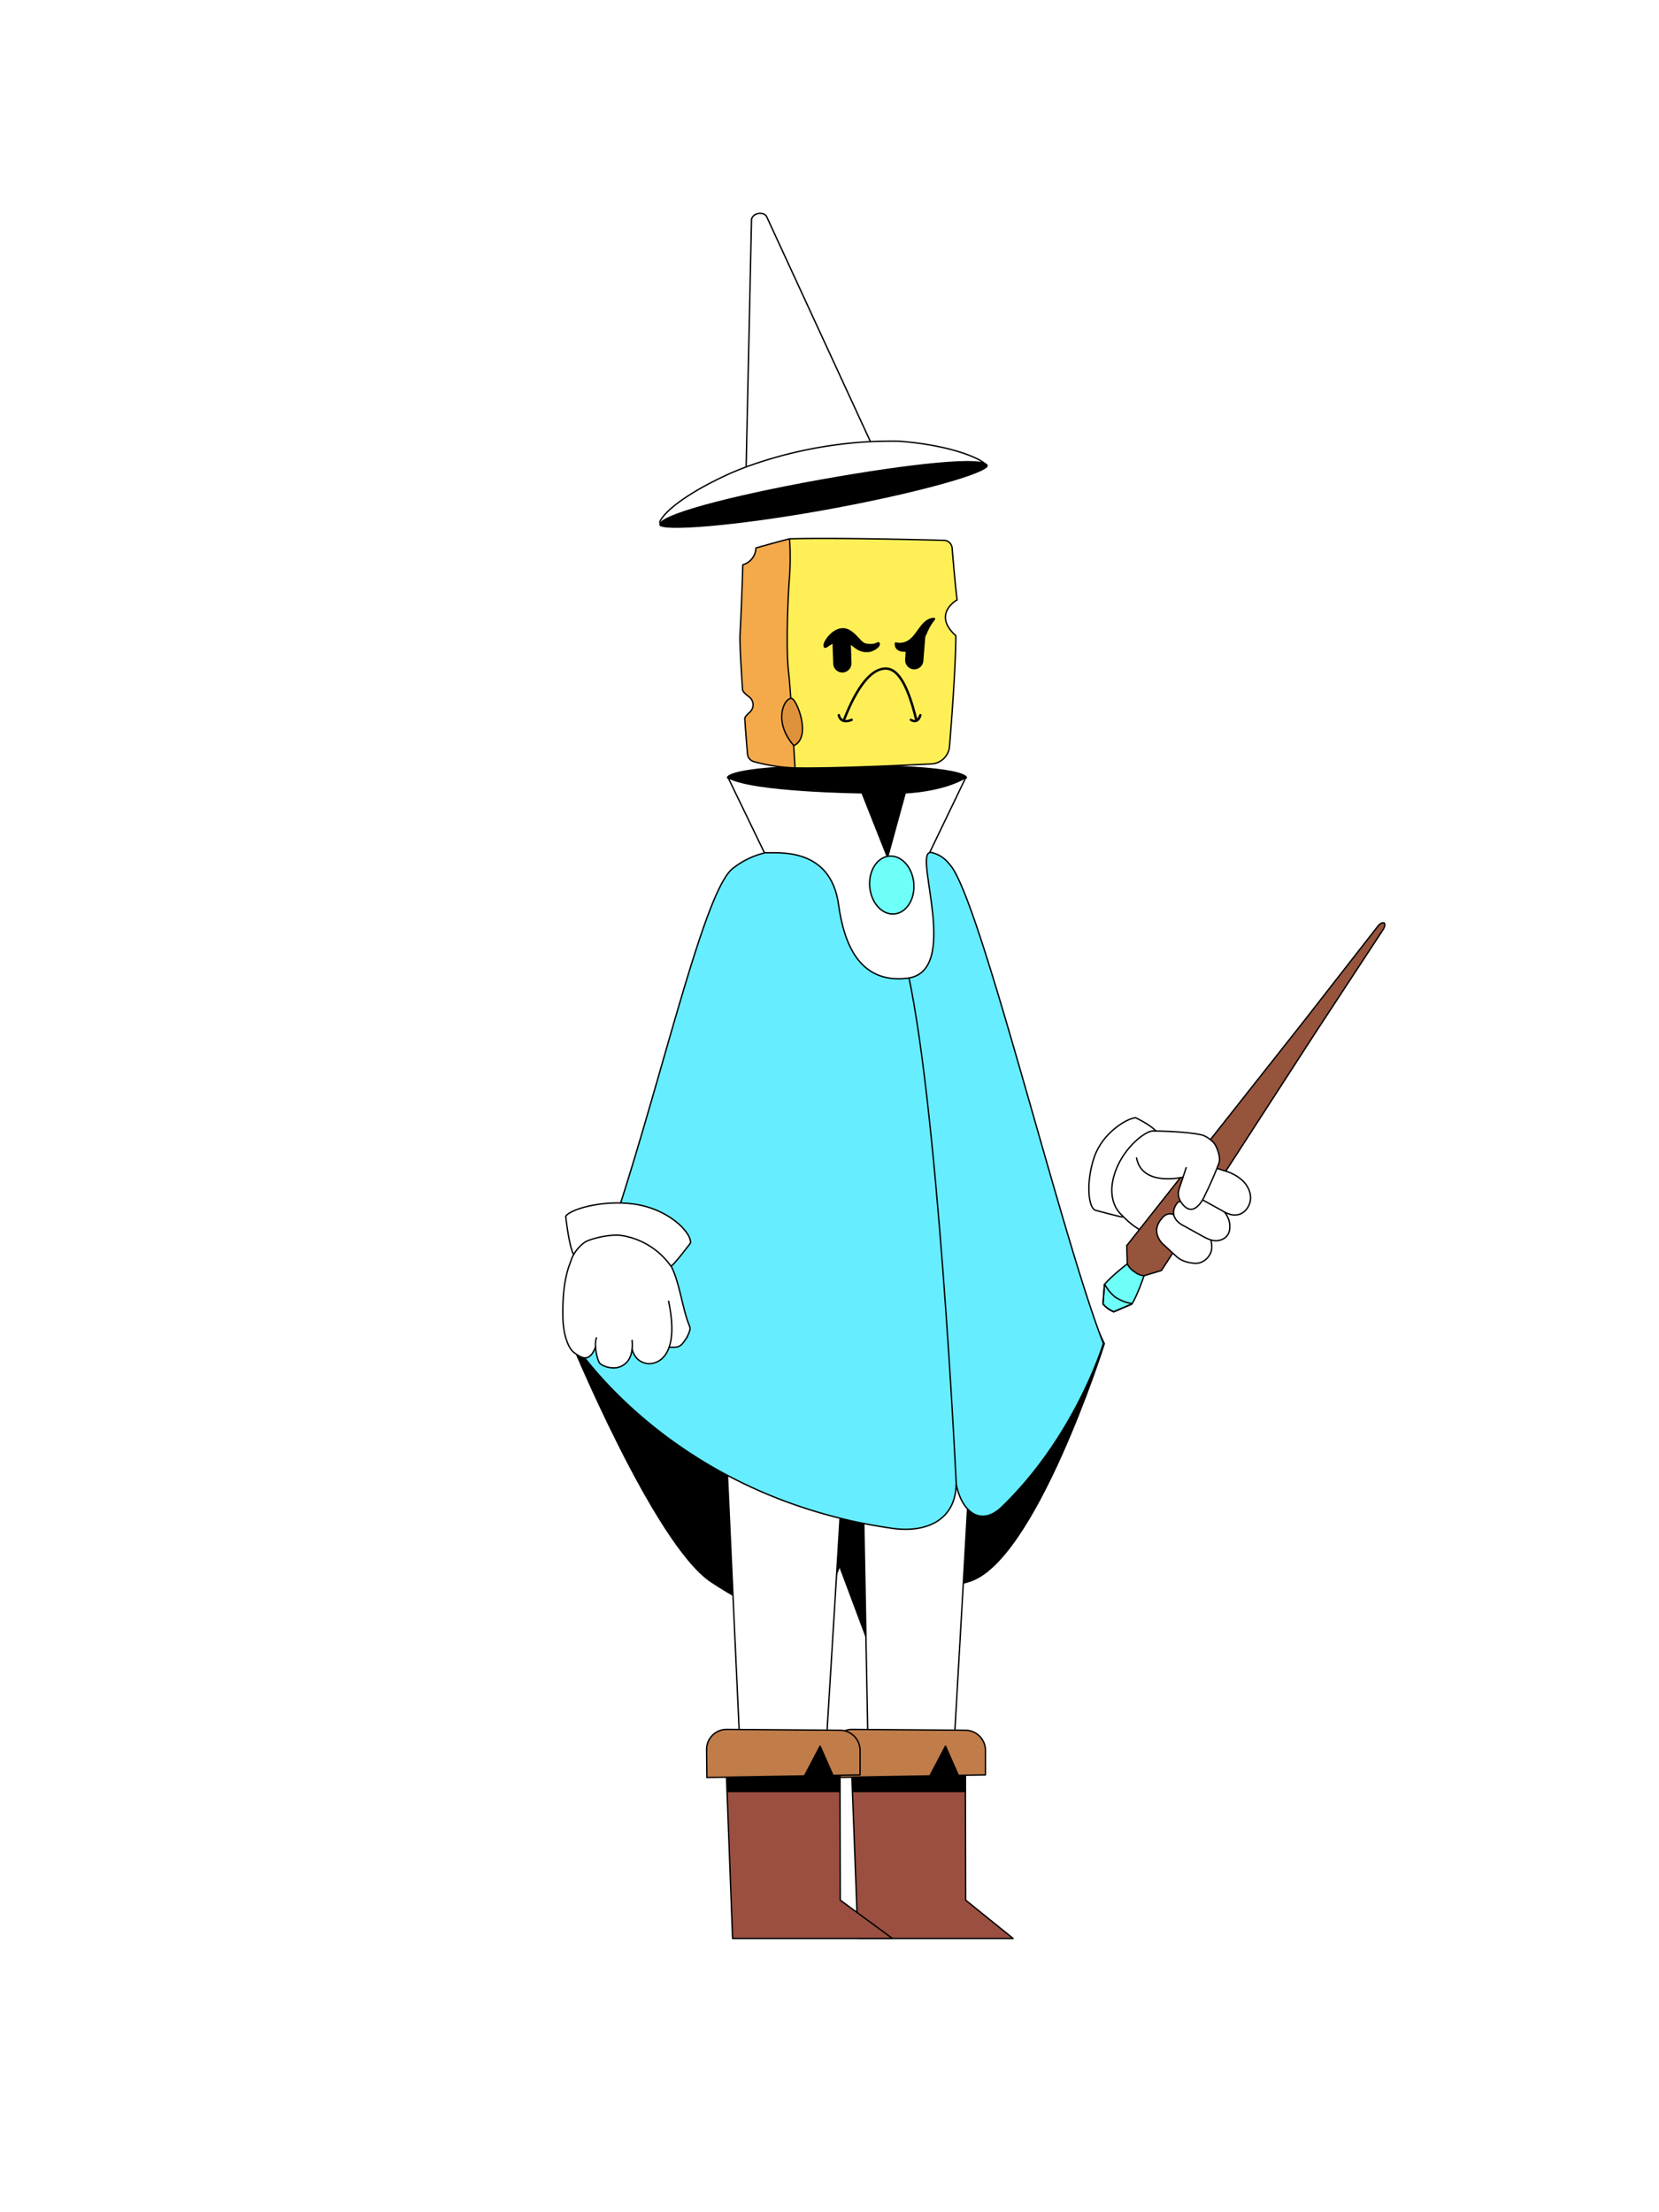 <?xml version="1.0"?>
<!-- Generated by SVGo -->
<svg width="1200" height="1600"
     xmlns="http://www.w3.org/2000/svg"
     xmlns:xlink="http://www.w3.org/1999/xlink">
<style type="text/css">
<![CDATA[

 * {
    --hat-base: #FFFFFF;
    --hat-accent: #6EFFF8;
    --medallion-base: #6EFFF8;
    --collar-base: #FFFFFF;
    --cape-base: #66EDFF;
    --pants-base: #FFFFFF;
    --boot-accent: #C17D49;
    --boot-base: #9B4F40;
    --hands-base: #FFFFFF;
    --hands-accent: #FFFFFF;
    --wand-accent: #6EFFF8;
}
 
 /*  L02 Legs/Pants  */
#legs #base {
    fill: #FFFFFF;
}

/* L03 Boots */
#left_boot #base, #right_boot #base-2 {
    fill: #9B4F40;
}

#left_boot #accent, #right_boot #accent-2 {
    fill: #C17D49;
}

/*  L04 Hat */
#hat01 #base,
#hat02 #base,
#hat03 #base,
#hat04 #base,
#hat05 #base,
#hat06 #base,
#hat07 #base,
#hat07 #base-2,
#hat08 #base,
#hat09 #base,
#hat10 #base,
#hat11 #base,
#hat12 #base,
#hat13 #base,
#hat14 #base,
#hat14 #basic,
#hat15 #base,
#hat16 #base {
    fill: #FFFFFF;
}

#hat01 #accent,
#hat02 #accent,
#hat03 #accent,
#hat04 #accent,
#hat05 #accent,
#hat05 #accent-2,
#hat05 #accent-3,
#hat05 #accent-4,
#hat06 #accent,
#hat07 #accent,
#hat07 #accent-2,
#hat08 #accent,
#hat09 #accent,
#hat10 #accent,
#hat11 #accent,
#hat12 #accent,
#hat13 #accent,
#hat14 #accent,
#hat15 #accent,
#hat16 #accent,
#hat16 #accent-2,
#hat16 #accent-3 {
    fill: #6EFFF8;
}

/*L07 - Cape */
#medallion {
    fill: #6EFFF8;
}

#collar {
    fill: #FFFFFF;
}

#cape {
    fill: #66EDFF;
}

/* L08 Hands */

#down_righthand #base, #bottom_part #base, #top_part #base {
    fill: #FFFFFF;
}

#down_righthand #accent, #bottom_part #accent {
    fill: #FFFFFF;
}

/* L09 Wands */

#wand01 #accent,
#wand02 #accent,
#wand03 #accent,
#wand04 #accent,
#wand04 #accent-2,
#wand05 #accent,
#wand05 #accent-2,
#wand05 #accent-3,
#wand06 #accent,
#wand06 #accent-2
{
    fill: #6EFFF8;
}
]]>
</style>
<g clip-path="url(#backneck-clippath)" id="backneck" >
<clipPath id="backneck-clippath" ><rect x="0" y="0" width="1200" height="1600" />
</clipPath>
<title>backneck01</title><g id="BACK_BLACK"><path id="back_neck" data-name="back neck" d="M628.3,648.2s53.5-75.7,70.3-85.9c0,0-2.1-8.2-85.9-8.2h-.1c-83.9,0-86,8.2-86,8.2,16.8,10.2,70.4,85.9,70.4,85.9Z" stroke="#000" stroke-linejoin="round" stroke-width="1.7"/></g></g>
<g clip-path="url(#backcape-clippath)" id="backcape" >
<clipPath id="backcape-clippath" ><rect x="0" y="0" width="1200" height="1600" />
</clipPath>
<title>backcape02</title><g id="BACK_BLACK"><g id="capes"><g id="_02_water_back_cape" data-name="02 water back cape"><path d="M607.3,1032.1h54l132.9-69.2,4.2,8.9s-50.5,159.1-98.4,171.9c-32.3,8.6-49.6,23.7-70.3,47.8l-22.4-59.9-22.5,59.9c-20.6-24.1-41.3-28.4-70.2-47.8C473.4,1116.1,412.1,967,412.1,967l9.4-10.7,131.8,68.4,52.6,7.6Z" stroke="#000" stroke-linejoin="round" stroke-width="1.7"/></g></g></g></g>
<g clip-path="url(#legs-clippath)" id="legs" >
<clipPath id="legs-clippath" ><rect x="0" y="0" width="1200" height="1600" />
</clipPath>
<title>legs01</title><polygon id="base" points="627.9 1265.5 689.9 1265.5 715.9 810.8 714.5 720.7 515.1 720.7 514.5 812.2 535.3 1265.5 597.4 1265.5 620.7 884.2 627.9 1265.5" fill="gray"/><path d="M656.9,874s-12.1,9.8-35.9,9.8h.1" fill="none" stroke="#000" stroke-linejoin="round"/><polygon points="627.9 1265.5 689.9 1265.5 715.9 810.8 714.5 720.7 515.1 720.7 514.5 812.2 535.3 1265.5 597.4 1265.5 620.7 884.2 627.9 1265.5" fill="none" stroke="#000" stroke-linejoin="round"/></g>
<g clip-path="url(#boots-clippath)" id="boots" >
<clipPath id="boots-clippath" ><rect x="0" y="0" width="1200" height="1600" />
</clipPath>

    <title>boots01</title>
    <g id="left_boot" data-name="left boot">
        <polygon id="base" points="615.5 1266.8 620.6 1402 723 1402 732.8 1402 698.5 1374.3 698.2 1259.8 615.5 1266.8"
                 fill="gray"/>
        <polygon id="line" points="615.5 1266.8 620.6 1402 723 1402 732.8 1402 698.5 1374.3 698.2 1259.8 615.5 1266.8"
                 fill="none" stroke="#000" stroke-linejoin="round"/>
        <polygon points="698.2 1295.7 617.2 1295.7 615.9 1262.2 698.2 1259.8 698.2 1295.7" stroke="#000"
                 stroke-linejoin="round"/>
        <path id="accent"
              d="M616.4,1250.8l82,.6a14.6,14.6,0,0,1,14.4,14.5v17.8l-19.6.3-9.3-21.1-11.3,21.5-70.5,1.2-.3-20.1A14.5,14.5,0,0,1,616.4,1250.8Z"
              fill="#ccc"/>
        <path id="line-2" data-name="line"
              d="M616.4,1250.8l82,.6a14.6,14.6,0,0,1,14.4,14.5v17.8l-19.6.3-9.3-21.1-11.3,21.5-70.5,1.2-.3-20.1A14.5,14.5,0,0,1,616.4,1250.8Z"
              fill="none" stroke="#000" stroke-linejoin="round"/>
    </g>
    <g id="right_boot" data-name="right boot">
        <polygon id="base-2" data-name="base"
                 points="524.8 1266.8 529.9 1402 635.7 1402 645.5 1402 607.8 1374.3 607.5 1259.8 524.8 1266.8"
                 fill="gray"/>
        <polygon id="line-3" data-name="line"
                 points="524.8 1266.8 529.9 1402 635.7 1402 645.5 1402 607.8 1374.3 607.5 1259.8 524.8 1266.8"
                 fill="none" stroke="#000" stroke-linejoin="round"/>
        <polygon points="607.5 1295.7 526.5 1295.7 525.2 1262.2 607.5 1259.8 607.5 1295.7" stroke="#000"
                 stroke-linejoin="round"/>
        <path id="accent-2" data-name="accent"
              d="M525.7,1250.8l81.9.6a14.6,14.6,0,0,1,14.5,14.5v17.8l-19.6.3-9.3-21.1-11.3,21.5-70.6,1.2-.2-20.1A14.5,14.5,0,0,1,525.7,1250.8Z"
              fill="#ccc"/>
        <path d="M525.7,1250.8l81.9.6a14.6,14.6,0,0,1,14.5,14.5v17.8l-19.6.3-9.3-21.1-11.3,21.5-70.6,1.2-.2-20.1A14.5,14.5,0,0,1,525.7,1250.8Z"
              fill="none" stroke="#000" stroke-linejoin="round"/>
    </g>
</g>
<g clip-path="url(#hat-clippath)" id="hat" >
<clipPath id="hat-clippath" ><rect x="0" y="0" width="1200" height="1600" />
</clipPath>
<title>hat02</title><g id="hat02"><path id="base" d="M713.3,336.1c-4.6-4.9-26.3-14.2-62.9-17-7.1-.1-14.1,0-20.8.3l-75.2-163c-2.6-3.7-9.9-2.2-10.8,2.2l-3.9,179.1c-9,3.4-14,5.8-14,5.8-16.1,7.3-41.9,21.5-48.3,33.5-.6,1.2.8,2.5,2.1,2.3l232.2-40.9C713.1,338.2,714.3,337.2,713.3,336.1Z" fill="#999"/><path d="M713.3,336.1c-4.6-4.9-26.3-14.2-62.9-17-7.1-.1-14.1,0-20.8.3l-75.2-163c-2.6-3.7-9.9-2.2-10.8,2.2l-3.9,179.1c-9,3.4-14,5.8-14,5.8-16.1,7.3-41.9,21.5-48.3,33.5-.6,1.2.8,2.5,2.1,2.3l232.2-40.9C713.1,338.2,714.3,337.2,713.3,336.1Z" fill="none" stroke="#000" stroke-linejoin="round"/><path d="M539.7,337.7a311.3,311.3,0,0,1,89.9-18.3" fill="none" stroke="#000" stroke-linejoin="round"/><path d="M714.5,336.8c-.4-7.6-56.2-1.6-121.8,10.2s-118.2,25.8-115.8,32.8c1.6,4.8,55,.8,120.6-11.1S714.7,342.2,714.5,336.8Z"/></g></g>
<g clip-path="url(#face-clippath)" id="face" >
<clipPath id="face-clippath" ><rect x="0" y="0" width="1200" height="1600" />
</clipPath>
<title>head02</title><g id="_02_Square" data-name="02 Square"><path d="M546.8,396.3c7.5-2.1,17.9-5,24.3-6.6l12.8,5.7c.6,55.6,5.4,102.1,8.4,158-4.9-.1-12.4,2.3-17.2,2a130.3,130.3,0,0,1-30-4.6,6.2,6.2,0,0,1-4.4-5.4c-.5-5.2-1.2-14.6-2-25.5-.1-1.1,1.4-2.8,3.4-4.6a7.2,7.2,0,0,0-.4-11.4c-2.4-1.8-4.5-3.7-4.6-5.2-1.2-17.5-2.1-34.3-1.8-40,.7-12.4,1.6-36.7,2-50.2A13.2,13.2,0,0,0,546.8,396.3Z" fill="#f4aa4a" stroke="#000" stroke-linejoin="round"/><path d="M692.3,433.9c0-.1-18.4,10.2-.9,25.9-.1,21.7-3,60.6-4.6,80.1a13.8,13.8,0,0,1-12.9,12.6c-22.8,1.1-72.4,3.4-98.8,2.9-.2,0-2.9-54.3-4.7-69.2s-.8-48.8.5-66.6a202.3,202.3,0,0,0,.2-29.9c30.7-.9,92.9.6,111.7,1.1a6.1,6.1,0,0,1,5.9,5.6C689.5,406,691.2,425.7,692.3,433.9Z" fill="#ffef57" stroke="#000" stroke-linejoin="round"/><path d="M572.5,505.1c3.5,0,15,28,1.7,34.2C559.2,522.2,566.8,505,572.5,505.1Z" fill="#e0913b" stroke="#000" stroke-linejoin="round"/></g></g>
<g clip-path="url(#expression-clippath)" id="expression" >
<clipPath id="expression-clippath" ><rect x="0" y="0" width="1200" height="1600" />
</clipPath>
<title>head02exp08</title><g id="_02_square" data-name="02 square"><g id="_02_square_exp08" data-name="02 square exp08"><path d="M609.3,486.4a6.6,6.6,0,0,1-6.6-6.4l-.6-16.9c-.1-1.8,2.6-2,6.2-2.2s7,.8,7.1,3.1l.5,15.5a6.7,6.7,0,0,1-6.3,6.9Z"/><path d="M661.3,484.1h-.5a6.7,6.7,0,0,1-6.1-7.1l.8-11.1h.5a10.1,10.1,0,0,0,6.5-2.3,8.4,8.4,0,0,0,2.1-2.1c1.3-1.9,2.8-6.6,3.8-4.8a7.3,7.3,0,0,1,.9,3.8L667.9,478A6.6,6.6,0,0,1,661.3,484.1Z"/><path d="M610.5,521.5h-.3a.9.9,0,0,1-.5-1.1c12.1-31.4,23.6-37.9,31.2-37.7,9.2.2,16.4,12,22.6,37.3a.8.8,0,0,1-.6,1,.9.9,0,0,1-1.1-.6c-5.9-24-12.7-35.8-21-36h-.2c-13.2,0-24,22.9-29.3,36.6A.8.8,0,0,1,610.5,521.5Z"/><path d="M661.6,522.4a6.2,6.2,0,0,1-3.2-1.1.8.8,0,0,1,.8-1.4c1.4.8,2.5,1,3.4.6s2.3-3.4,2.3-3.5a.8.8,0,0,1,1-.6.9.9,0,0,1,.7,1c-.1.1-.8,3.5-3.3,4.6A4.7,4.7,0,0,1,661.6,522.4Z"/><path d="M611.9,522.4a6.2,6.2,0,0,1-3.1-.7,6.2,6.2,0,0,1-2.9-4.4.8.8,0,0,1,.7-.9.8.8,0,0,1,1,.7,4.6,4.6,0,0,0,2.1,3.1c1.4.8,3.5.7,6-.4a.8.8,0,0,1,1.1.5.8.8,0,0,1-.4,1.1A11.9,11.9,0,0,1,611.9,522.4Z"/><path d="M647.2,465.3a.7.7,0,0,1,.9-.7c2.1.5,7.6,1.2,12.6-4.9s7.7-12.4,14.7-12.9a.9.9,0,0,1,.8,1.5,38.5,38.5,0,0,0-5.4,9c-3.3,7.8-6.7,10.5-10,12.4C655.9,472.6,646.7,472.3,647.2,465.3Z"/><path d="M635.8,464.5c-1.2-.9-2.2,2.4-9.8.8-3.7-.8-8.5-11.1-16.4-11s-14.2,9.7-14,12.5,2,1.9,3.6.7,8.3-5.4,12.7-3.5,8,8.6,16.6,7.6C633,471.1,638.5,466.6,635.8,464.5Z"/></g></g></g>
<g clip-path="url(#cape-clippath)" id="cape" >
<clipPath id="cape-clippath" ><rect x="0" y="0" width="1200" height="1600" />
</clipPath>
<title>cape02</title><g id="water02"><path id="cape" d="M663.8,615.8c14.7-.6,19.9,5.4,23.8,10.2,22,26.8,80,267.7,110.5,345.6,0,0-19.7,66.3-73.3,118.2-15.6,15.1-29.4,3.1-33.1-16.3h-.1c-.4,25.5-21,35.6-46.8,31.8C481,1081.6,412.1,967,412.1,967c48.9-99.8,90.8-317.1,117.8-338.8a60.4,60.4,0,0,1,40.2-13l46.8.4,24.7,7.1Z" fill="gray"/><path d="M663.8,615.8c14.7-.6,19.9,5.4,23.8,10.2,22,26.8,80,267.7,110.5,345.6,0,0-19.7,66.3-73.3,118.2-15.6,15.1-29.4,3.1-33.1-16.3h-.1c-.4,25.5-21,35.6-46.8,31.8C481,1081.6,412.1,967,412.1,967c48.9-99.8,90.8-317.1,117.8-338.8a60.4,60.4,0,0,1,40.2-13l45.1.4,26.9,6.2,10.4-6Z" fill="none" stroke="#000" stroke-linejoin="round"/><path d="M691.7,1073.4c-2-39.8-16.5-323.7-41.6-394.2" fill="none" stroke="#000" stroke-linejoin="round"/><path id="collar" d="M654.8,573.4,642,620.1l-18.5-46.7s-80.1-.9-96.9-11.1l26.3,54.4c7.1.8,48.3-5.9,53.8,38.6,3.5,23.9,13.2,56.6,49.6,52.2,38.5-4.6,5.2-88.2,16.1-90.8l26.2-54.4C681.8,572.5,654.8,573.4,654.8,573.4Z" fill="#ccc"/><path id="line" d="M654.8,573.4,642,620.1l-18.5-46.7s-80.1-.9-96.9-11.1l26.3,54.4c7.1.8,48.3-5.9,53.8,38.6,3.5,23.9,13.2,56.6,49.6,52.2,38.5-4.6,5.2-88.2,16.1-90.8l26.2-54.4C681.8,572.5,654.8,573.4,654.8,573.4Z" fill="none" stroke="#000" stroke-linejoin="round"/><ellipse id="medallion" cx="645.1" cy="640" rx="16" ry="21" transform="translate(-54.4 60) rotate(-5.1)" fill="gray"/><ellipse id="line-2" data-name="line" cx="645.1" cy="640" rx="16" ry="21" transform="translate(-54.4 60) rotate(-5.1)" fill="none" stroke="#000" stroke-linejoin="round"/></g></g>
<g clip-path="url(#left-hand-back-clippath)" id="left-hand-back" >
<clipPath id="left-hand-back-clippath" ><rect x="0" y="0" width="1200" height="1600" />
</clipPath>
<title>Lhandback-01</title><g id="uiux"><g id="down_lefthand"><g id="bottom_part" data-name="bottom part"><path id="base" d="M885.5,876.6s5.3,2.7,9.6,2,9-5.8,9.4-11-2-10.2-5.8-13.8a32,32,0,0,0-13.6-7.2c-1.7-.5-2.7-1-4.4-1.4l-.5.4,1.5-4.3c2.5-7.6-6.3-17-6.3-17-8-6.8-41.6-6.7-41.6-6.7s-20.2,6-31.7,43.3a12.4,12.4,0,0,0,2.5,10c6,7.8,17.2,20,32.1,22.6.4.1.4.4.7.3s1.1,1.5,1.2,2.1c1.4,4.6,6.1,7.1,9.8,10.7a26.6,26.6,0,0,0,15.8,7.1c1.9.1,4.6-.8,6.3-1.4,4.9-1.6,7-9,5.5-14l-.2-1.2a12.3,12.3,0,0,0,5.7.4c3.4-.8,4.2-.4,5.7-3.5A17.3,17.3,0,0,0,885.5,876.6Zm-34.8.8" fill="#fff"/><path id="accent" d="M835.5,818.4c-4.4-4.8-14.1-10-14.1-10-6,.4-23.9,10.6-30,28.8s-4.2,37,1.2,38.2c0,0,16.4,5.3,18,5.3,0,0-.1-.2,1.1-1.6l-2.3-2.4c-4.3-3.5-9.1-13.9-2.1-30.8s20.3-28.5,26.2-28.4Z" fill="#ccc"/><g id="outline"><path d="M837,893.2c-10.9-.6-19.5-7.9-26.3-15.1,0,0-12-10.1-3.4-32.2,6.2-16.2,21.1-28.1,27-28" fill="none" stroke="#000" stroke-linecap="round" stroke-linejoin="round"/><path d="M836.1,818c-4.4-4.8-14.7-9.6-14.7-9.6-6,.4-23.9,10.6-30,28.8s-4.2,37,1.2,38.2c0,0,17.7,4.8,19.3,4.8" fill="none" stroke="#000" stroke-linecap="round" stroke-linejoin="round"/></g></g></g></g></g>
<g clip-path="url(#wand-clippath)" id="wand" >
<clipPath id="wand-clippath" ><rect x="0" y="0" width="1200" height="1600" />
</clipPath>
<title>Lhand01-wand03</title><g id="uiux"><g id="down_lefthand"><g id="wand03"><path id="base" d="M820.6,919.8a12.7,12.7,0,0,0,6.9,2.9l12.6-3.8L952,746.1l48.6-74s1.8-2.8.7-4.6h-.4c-2.1-.5-4.1,2.2-4.1,2.2l-54.4,69.8L815,900.9l.4,13.2a14,14,0,0,0,5,5.6Z" fill="#96543c"/><path id="accent" d="M827.5,922.7l-1.4-.2A17.6,17.6,0,0,1,816,915l-.6-.9S804,922.8,798.9,929l-1.1,14.2.4.4a21.5,21.5,0,0,0,6.9,5l.5.2,13.1-5.6C823,936.3,827.5,922.7,827.5,922.7Z" fill="#ccc"/><path d="M827.5,922.7s-4.5,13.6-8.8,20.5l-13.1,5.6h0l-.5-.2a21.5,21.5,0,0,1-6.9-5l-.4-.4,1.1-14.2c5.1-6.2,16.5-14.9,16.5-14.9" fill="none" stroke="#000" stroke-linecap="round" stroke-linejoin="round"/><path d="M799.2,929.1a29.8,29.8,0,0,0,7.8,9.3h.2a29.3,29.3,0,0,0,11.3,4.4l.2.3-13.1,5.6h0l-.5-.2a21.5,21.5,0,0,1-6.9-5l-.4-.4,1.1-14.2" fill="none" stroke="#000" stroke-linecap="round" stroke-linejoin="round"/><path d="M820.6,919.8a12.7,12.7,0,0,0,6.9,2.9l12.6-3.8L952,746.1l48.6-74s1.8-2.8.7-4.6h-.4c-2.1-.5-4.1,2.2-4.1,2.2l-54.4,69.8L815,900.9l.4,13.2a14,14,0,0,0,5,5.6Z" fill="none" stroke="#000" stroke-linecap="round" stroke-linejoin="round"/></g></g></g></g>
<g clip-path="url(#left-hand-front-clippath)" id="left-hand-front" >
<clipPath id="left-hand-front-clippath" ><rect x="0" y="0" width="1200" height="1600" />
</clipPath>
<title>Lhand01</title><g id="uiux"><g id="down_lefthand"><g id="top_part" data-name="top part"><path id="base" d="M821.3,829a24,24,0,0,0,4.8,17c6.3,7.8,19.7,7.6,29.2,5.4l-3,10.7s-.1,4.2,1.6,6.9c0,0-5.1.5-4.8,8.9v.5s-5.1-3.2-9.5,4-3.5,11.6.3,15.9,13.1,11.9,13.1,11.9a23.2,23.2,0,0,0,11.1,3.4c6.8.4,14.5-5.4,12-16.9,0,0,9.7,2.7,12.9-4.4s-3.4-15.8-3.4-15.8,13.4,6.9,18-4.9c0,0,4.5-10.9-6.9-19.8a46.1,46.1,0,0,0-16.3-6.7s8.2-16.7-12-24.7a198.6,198.6,0,0,0-32.4-2.3l-3.6,1.4c-5.2,1.5-7.2,4.8-9.7,7.7Z" fill="#fff"/><g id="outline"><path d="M834.4,818c4.8,0,23.9.4,34.7,2.8,3,.6,8.3,4.3,9.9,7.2s4.1,9,2.7,13.3c0,0-4.9,12.9-9.7,22.2,0,0-6.9,17.8-15.8,8.4-3-3.2-4.9-7.2-3.3-12l5.1-15.4" fill="none" stroke="#000" stroke-linecap="round" stroke-linejoin="round"/><path d="M880.7,845.2c1.7.4,2.7.9,4.4,1.4a32,32,0,0,1,13.6,7.2c3.8,3.6,6.3,8.7,5.8,13.8s-4.3,10.2-9.4,11-8.7-1.6-12.6-3.8L870.2,868" fill="none" stroke="#000" stroke-linecap="round" stroke-linejoin="round"/><path d="M853.8,868.9a4.6,4.6,0,0,0-3.3,2.7c-5.9,10,6,15.1,6,15.1l12.3,6.8c3.9,2.2,8.2,4.5,12.6,3.7s7.7-3.6,8.1-8.7-1.3-8.6-3.8-11.9" fill="none" stroke="#000" stroke-linecap="round" stroke-linejoin="round"/><path d="M876,897.3c.5,2.5.8,5.6,0,8-1.7,5-6.6,8.8-11.8,8.4s-9.9-1.8-13.2-4.9l-10.3-9.5s-8.9-8.6-.4-17.9c0,0,3.2-5.2,8.8-2.9" fill="none" stroke="#000" stroke-linecap="round" stroke-linejoin="round"/><path d="M855.7,851.4s-29.6,7.2-33.6-13.9" fill="none" stroke="#000" stroke-linecap="round" stroke-linejoin="round"/></g></g></g></g></g>
<g clip-path="url(#right-hand-clippath)" id="right-hand" >
<clipPath id="right-hand-clippath" ><rect x="0" y="0" width="1200" height="1600" />
</clipPath>
<title>Rhand01</title><g id="uiux"><g id="down_righthand"><path id="accent" d="M414.6,906.8c-3.3-7.1-5.4-27.1-5.4-27.1,3.3-5.5,30.5-13.1,54.2-8s37.3,21.5,36,27.4c0,0-12,15.4-14.2,16.6" fill="#ccc"/><path id="base" d="M450.4,893.7c10.2,1.9,21.2,6.3,32.1,18.2l.8,1c2,2.2,5.5,10,5.9,12.1s1.3,4.3,2.1,6.8l3.2,14,4.7,15.4-1.8,5a15.5,15.5,0,0,1-6.6,7.8c-2.3,1-3.5.6-6.8.7-1,3.5-3.8,6-6.5,9.1s-6.9,2.9-8.3,2.6c-3.1-.6-8.3-.6-11.8-9.6-2,10-9.3,12.5-11.7,12.5-5.6.1-10-1.3-11.6-3.1s-3.2-7.6-3.5-11.8l-1.2,2.4a9.3,9.3,0,0,1-3.3,4.5l-2.3,1.2c-3.2-.9-5.2-2.2-8.5-4.2s-7-13.5-7.6-17.8c-2.3-18.7.9-37.3,5.2-48.1,0,0,1.7-7.8,10.4-14C426.4,896.2,441.2,892.1,450.4,893.7Z" fill="#fff"/><g id="outline"><path d="M414.6,906.8c-3.3-7.1-5.4-27.1-5.4-27.1,3.3-5.5,30.5-13.1,54.2-8s37.3,21.5,36,27.4c0,0-11.5,15.2-13.7,16.4" fill="none" stroke="#000" stroke-linecap="round" stroke-linejoin="round"/><path d="M485.1,915.5a53.7,53.7,0,0,0-34.8-21.8c-9.2-1.6-24.1,2.6-27.2,4.7-8.6,6.2-10.3,14.1-10.3,14.1-4.4,10.7-6.1,24.5-5.6,41.5.3,10.8,3.6,21,8.1,24.3s10.9,8.1,15.4-4" fill="none" stroke="#000" stroke-linecap="round" stroke-linejoin="round"/><path d="M483.6,941.1c3.8,17.9,3.5,33.6-4.5,41.3-3.8,3.6-9.4,5-14.2,2.9-3.1-1.2-6.2-3.9-7.7-9.5" fill="none" stroke="#000" stroke-linecap="round" stroke-linejoin="round"/><path d="M457.2,969.4c1.2,12.6-4.2,17.7-9.5,19.4s-12.3-.8-14-3-4.2-12.9-2.3-18.2" fill="none" stroke="#000" stroke-linecap="round" stroke-linejoin="round"/><path d="M485.4,915.6c6.5,12.7,8,30.8,13.5,43.9.9,2.2-1.1,5.6-2,7.7" fill="none" stroke="#000" stroke-linecap="round" stroke-linejoin="round"/><path d="M484,974.4h3.2c4.2.1,5.9-1.5,8.2-5l1.5-2.1" fill="none" stroke="#000" stroke-linecap="round" stroke-linejoin="round"/></g></g></g></g>
</svg>
